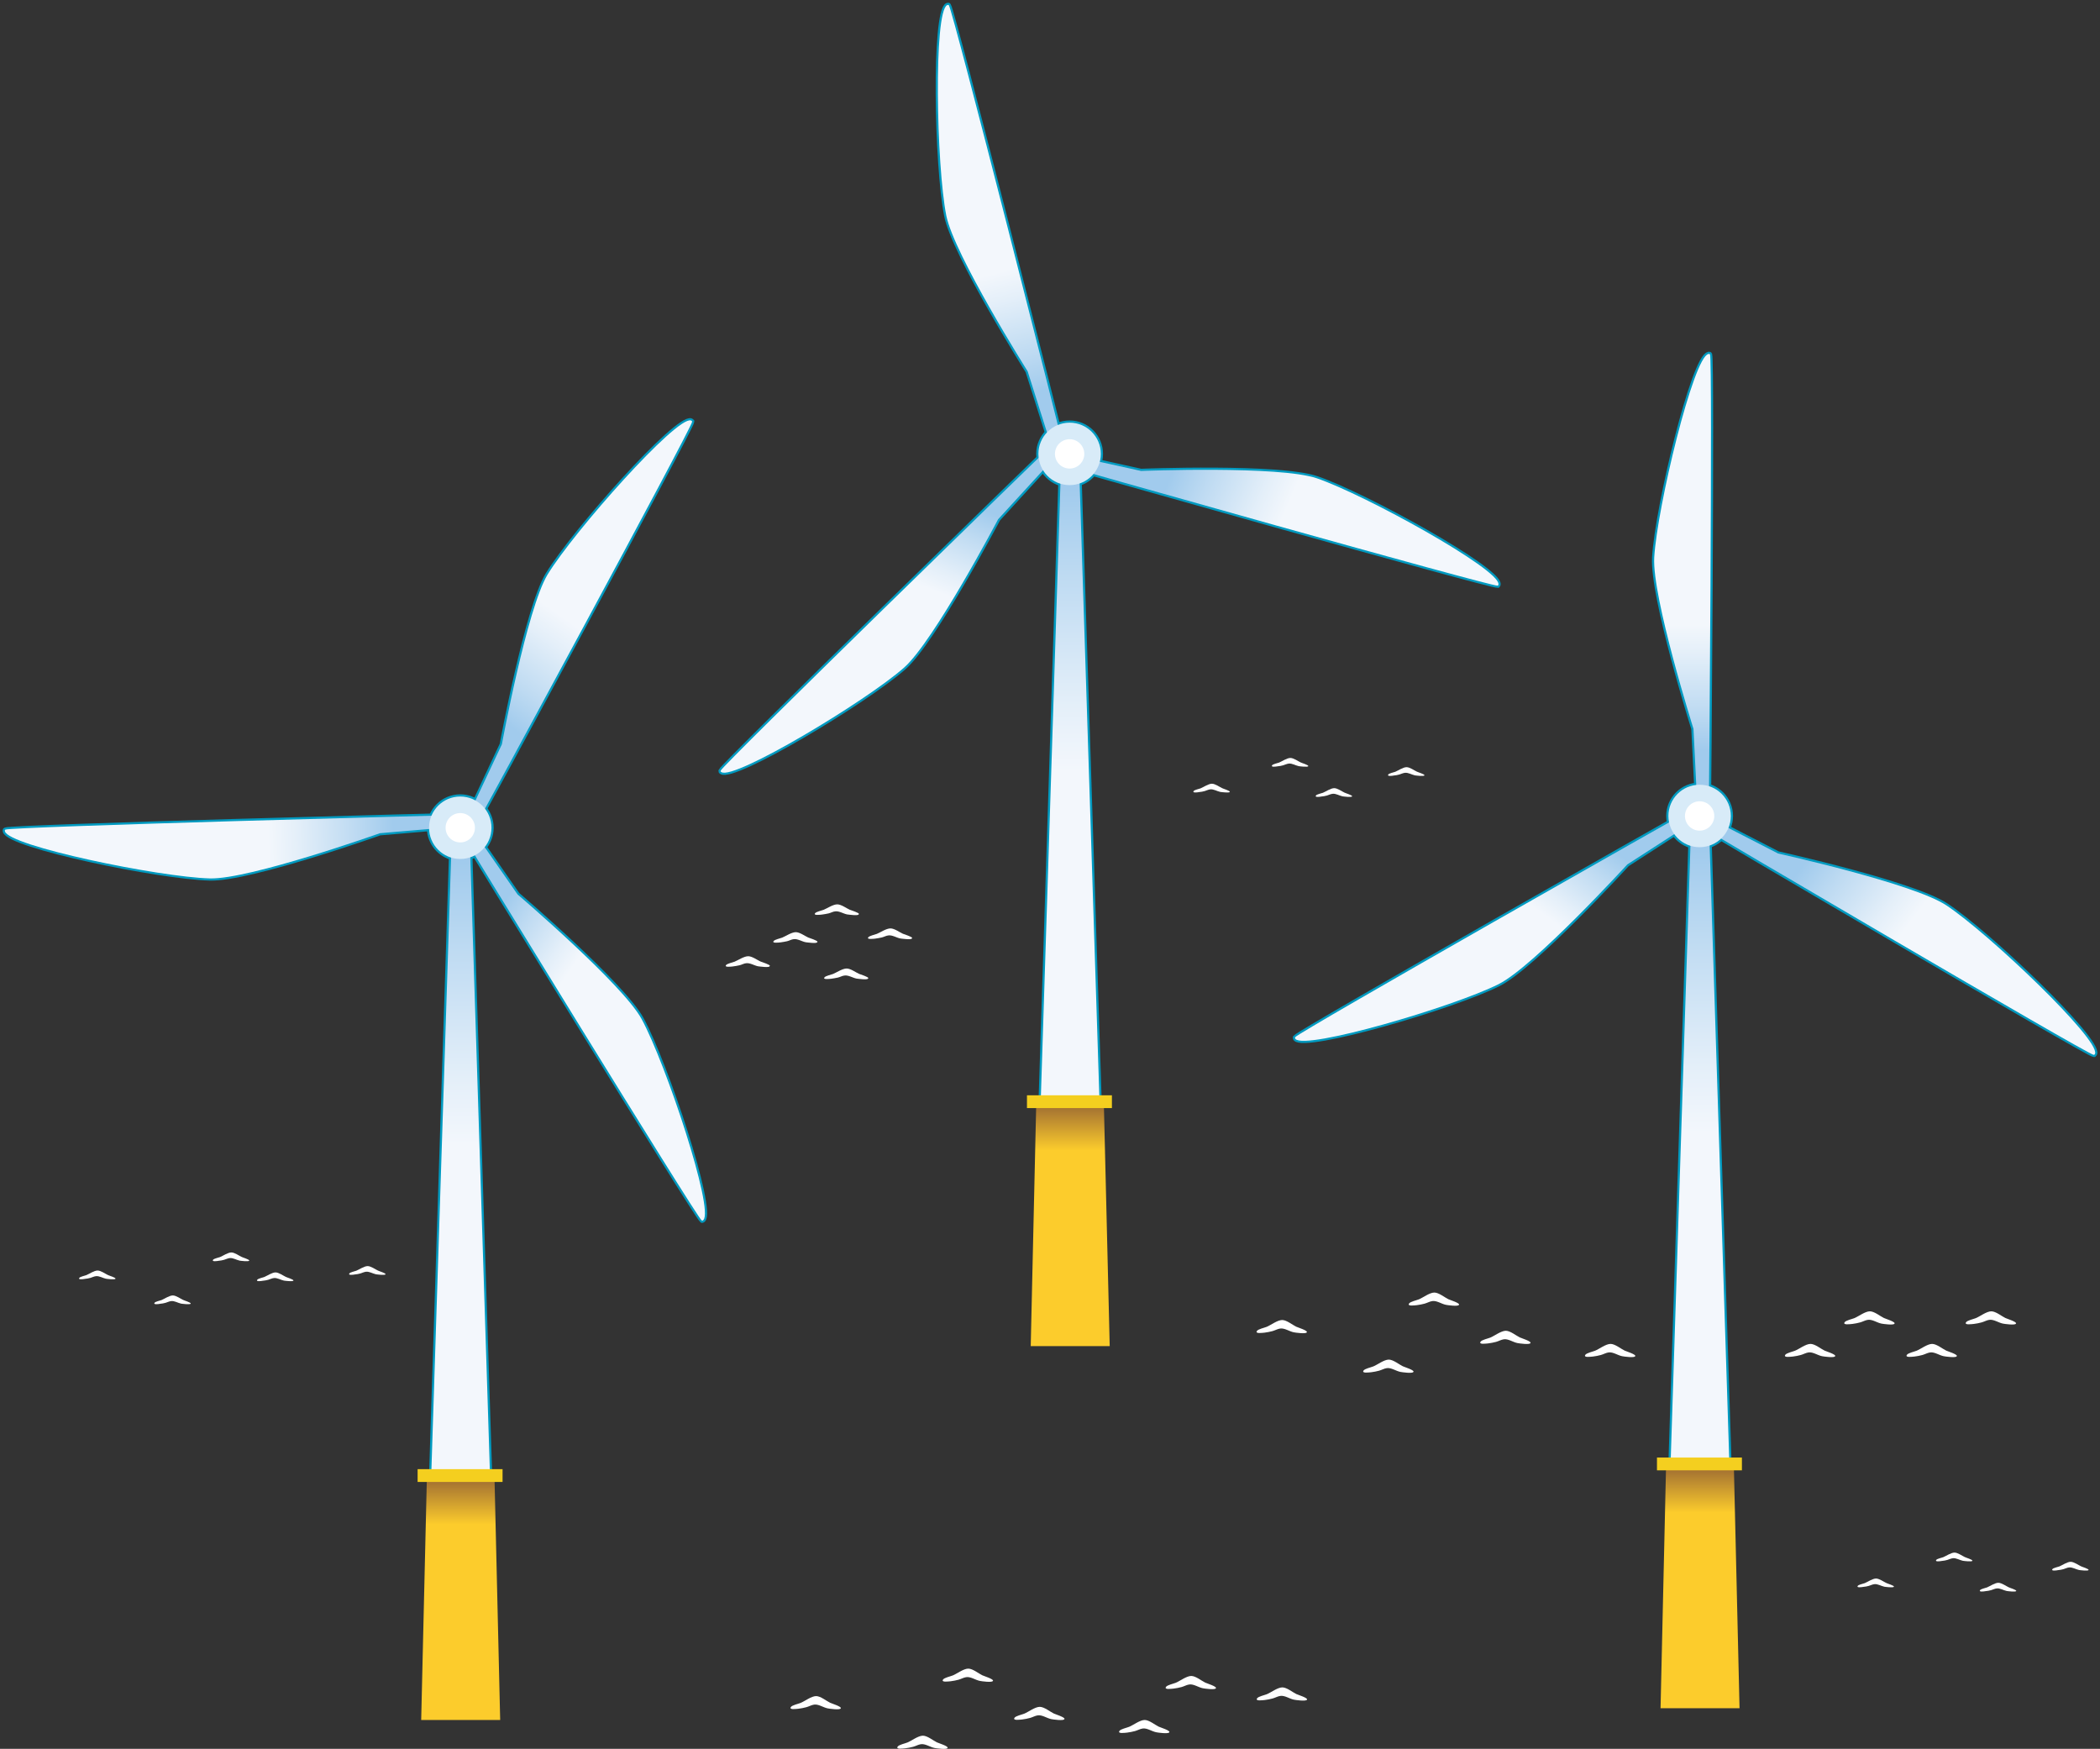 <svg width="269" height="224" viewBox="0 0 269 224" fill="none" xmlns="http://www.w3.org/2000/svg">
<rect x="0" y="0" width="269" height="224" fill="#333333" stroke="none"/>
<g clip-path="url(#clip0_83_16220)">
<path d="M218.937 106.416L222.302 211.826H213.211L216.599 106.416H218.937Z" stroke="#009AC0" stroke-width="0.56" stroke-miterlimit="10"/>
<path d="M217.101 103.487C216.336 103.859 166.339 132.206 165.923 132.839C165.901 132.883 165.88 132.905 165.88 132.905C165.88 132.971 165.901 133.014 165.945 133.08C167.234 134.522 186.093 128.993 191.949 126.064C196.494 123.791 208.448 110.721 208.448 110.721L217.32 104.995L217.079 103.509L217.101 103.487Z" stroke="#009AC0" stroke-width="0.56" stroke-miterlimit="10"/>
<path d="M217.188 105.476C217.888 105.935 267.448 135.091 268.191 135.112C268.235 135.112 268.257 135.112 268.257 135.112C268.301 135.069 268.344 135.025 268.366 134.959C268.978 133.124 254.752 119.551 249.289 115.945C245.05 113.147 227.765 109.323 227.765 109.323L218.368 104.492L217.188 105.454V105.476Z" stroke="#009AC0" stroke-width="0.56" stroke-miterlimit="10"/>
<path d="M218.871 104.405C218.937 103.575 219.374 46.072 219.046 45.416C219.046 45.373 219.002 45.351 219.002 45.351C218.937 45.329 218.893 45.307 218.827 45.351C216.926 45.744 212.294 64.846 211.9 71.381C211.594 76.451 216.926 93.346 216.926 93.346L217.451 103.902L218.871 104.427V104.405Z" stroke="#009AC0" stroke-width="0.56" stroke-miterlimit="10"/>
<path d="M217.713 108.514C219.921 108.514 221.712 106.723 221.712 104.514C221.712 102.305 219.921 100.515 217.713 100.515C215.504 100.515 213.714 102.305 213.714 104.514C213.714 106.723 215.504 108.514 217.713 108.514Z" stroke="#009AC0" stroke-width="0.56" stroke-miterlimit="10"/>
<path d="M217.713 106.394C218.751 106.394 219.592 105.552 219.592 104.514C219.592 103.476 218.751 102.635 217.713 102.635C216.675 102.635 215.834 103.476 215.834 104.514C215.834 105.552 216.675 106.394 217.713 106.394Z" stroke="#009AC0" stroke-width="0.56" stroke-miterlimit="10"/>
<path d="M138.237 60.016L141.624 165.426H132.533L135.899 60.016H138.237Z" stroke="#009AC0" stroke-width="0.56" stroke-miterlimit="10"/>
<path d="M134.391 57.349C133.757 57.896 92.566 98.001 92.325 98.701C92.325 98.744 92.303 98.766 92.303 98.766C92.303 98.832 92.369 98.876 92.413 98.897C94.03 99.968 110.878 89.849 115.795 85.522C119.619 82.156 127.857 66.507 127.857 66.507L135.003 58.705L134.391 57.328V57.349Z" stroke="#009AC0" stroke-width="0.56" stroke-miterlimit="10"/>
<path d="M134.981 59.251C135.767 59.535 191.097 75.162 191.818 75.009C191.862 75.009 191.884 75.009 191.884 75.009C191.927 74.965 191.949 74.9 191.949 74.834C192.08 72.889 174.883 63.382 168.677 61.262C163.869 59.622 146.169 60.322 146.169 60.322L135.855 58.049L134.959 59.273L134.981 59.251Z" stroke="#009AC0" stroke-width="0.56" stroke-miterlimit="10"/>
<path d="M136.336 57.787C136.183 56.956 122.044 1.224 121.542 0.678C121.52 0.634 121.498 0.634 121.498 0.634C121.432 0.634 121.367 0.634 121.323 0.656C119.575 1.53 119.946 21.178 121.214 27.604C122.197 32.587 131.637 47.558 131.637 47.558L134.828 57.634L136.336 57.787Z" stroke="#009AC0" stroke-width="0.56" stroke-miterlimit="10"/>
<path d="M137.013 62.136C139.222 62.136 141.012 60.345 141.012 58.136C141.012 55.927 139.222 54.137 137.013 54.137C134.804 54.137 133.014 55.927 133.014 58.136C133.014 60.345 134.804 62.136 137.013 62.136Z" stroke="#009AC0" stroke-width="0.56" stroke-miterlimit="10"/>
<path d="M137.013 60.016C138.051 60.016 138.892 59.175 138.892 58.136C138.892 57.098 138.051 56.257 137.013 56.257C135.975 56.257 135.134 57.098 135.134 58.136C135.134 59.175 135.975 60.016 137.013 60.016Z" stroke="#009AC0" stroke-width="0.56" stroke-miterlimit="10"/>
<path d="M60.181 107.924L63.546 213.335H54.456L57.843 107.924H60.181Z" stroke="#009AC0" stroke-width="0.56" stroke-miterlimit="10"/>
<path d="M58.782 106.175C59.176 106.919 89.244 155.919 89.878 156.313C89.921 156.335 89.943 156.356 89.943 156.356C90.009 156.356 90.053 156.313 90.096 156.269C91.495 154.936 85.311 136.271 82.186 130.523C79.76 126.064 66.299 114.568 66.299 114.568L60.268 105.891L58.782 106.197V106.175Z" stroke="#009AC0" stroke-width="0.56" stroke-miterlimit="10"/>
<path d="M60.793 106.023C61.23 105.301 88.632 54.771 88.654 54.028C88.654 53.984 88.654 53.962 88.654 53.962C88.611 53.918 88.567 53.875 88.501 53.853C86.644 53.306 73.576 67.993 70.145 73.588C67.501 77.938 64.289 95.335 64.289 95.335L59.788 104.908L60.793 106.044V106.023Z" stroke="#009AC0" stroke-width="0.56" stroke-miterlimit="10"/>
<path d="M59.656 104.383C58.804 104.361 1.355 105.891 0.699 106.263C0.656 106.285 0.634 106.307 0.634 106.307C0.612 106.372 0.612 106.416 0.634 106.481C1.093 108.361 20.344 112.339 26.9 112.514C31.991 112.645 48.665 106.722 48.665 106.722L59.197 105.826L59.678 104.383H59.656Z" stroke="#009AC0" stroke-width="0.56" stroke-miterlimit="10"/>
<path d="M58.957 110.022C61.166 110.022 62.956 108.231 62.956 106.023C62.956 103.814 61.166 102.023 58.957 102.023C56.748 102.023 54.958 103.814 54.958 106.023C54.958 108.231 56.748 110.022 58.957 110.022Z" stroke="#009AC0" stroke-width="0.56" stroke-miterlimit="10"/>
<path d="M58.957 107.902C59.995 107.902 60.836 107.06 60.836 106.022C60.836 104.984 59.995 104.143 58.957 104.143C57.919 104.143 57.078 104.984 57.078 106.022C57.078 107.06 57.919 107.902 58.957 107.902Z" stroke="#009AC0" stroke-width="0.56" stroke-miterlimit="10"/>
<path d="M267.536 201.095C267.58 200.942 266.706 200.702 266.553 200.614C266.225 200.461 265.657 200.046 265.241 200.046C264.804 200.046 264.171 200.483 263.799 200.636C263.559 200.723 263.013 200.833 262.903 200.986C262.707 201.248 263.384 201.161 263.603 201.117C263.843 201.095 264.105 201.051 264.324 200.986C264.542 200.92 264.804 200.789 265.045 200.767C265.46 200.723 265.897 201.008 266.312 201.095C266.443 201.117 267.47 201.248 267.536 201.095Z" fill="white"/>
<path d="M258.271 203.783C258.314 203.63 257.44 203.39 257.287 203.302C256.959 203.149 256.391 202.734 255.976 202.734C255.539 202.734 254.905 203.171 254.534 203.324C254.293 203.412 253.747 203.521 253.638 203.674C253.441 203.936 254.119 203.849 254.337 203.805C254.578 203.783 254.84 203.739 255.058 203.674C255.277 203.608 255.539 203.477 255.779 203.455C256.195 203.412 256.632 203.696 257.047 203.783C257.178 203.805 258.205 203.936 258.271 203.783Z" fill="white"/>
<path d="M242.603 203.237C242.646 203.084 241.772 202.843 241.619 202.756C241.291 202.603 240.723 202.188 240.308 202.188C239.871 202.188 239.237 202.625 238.866 202.778C238.626 202.865 238.079 202.975 237.97 203.128C237.773 203.39 238.451 203.302 238.669 203.259C238.91 203.237 239.172 203.193 239.39 203.128C239.609 203.062 239.871 202.931 240.111 202.909C240.527 202.865 240.964 203.149 241.379 203.237C241.51 203.259 242.537 203.39 242.603 203.237Z" fill="white"/>
<path d="M252.655 199.915C252.698 199.762 251.824 199.521 251.671 199.434C251.343 199.281 250.775 198.866 250.36 198.866C249.923 198.866 249.289 199.303 248.918 199.456C248.678 199.543 248.131 199.653 248.022 199.806C247.825 200.068 248.503 199.98 248.721 199.937C248.962 199.915 249.224 199.871 249.442 199.806C249.661 199.74 249.923 199.609 250.163 199.587C250.579 199.543 251.016 199.827 251.431 199.915C251.562 199.937 252.589 200.068 252.655 199.915Z" fill="white"/>
<path d="M167.409 170.628C167.475 170.41 166.273 170.038 166.033 169.929C165.574 169.71 164.809 169.076 164.241 169.076C163.629 169.076 162.755 169.754 162.252 169.951C161.924 170.082 161.181 170.235 161.007 170.475C160.744 170.869 161.684 170.716 161.99 170.694C162.34 170.65 162.667 170.584 162.995 170.497C163.323 170.41 163.651 170.213 163.978 170.169C164.547 170.082 165.158 170.541 165.727 170.65C165.923 170.694 167.322 170.89 167.387 170.65L167.409 170.628Z" fill="white"/>
<path d="M196.057 172.005C196.123 171.787 194.921 171.415 194.681 171.306C194.222 171.087 193.457 170.453 192.889 170.453C192.277 170.453 191.403 171.131 190.9 171.328C190.573 171.459 189.83 171.612 189.655 171.852C189.393 172.246 190.332 172.093 190.638 172.071C190.988 172.027 191.316 171.961 191.643 171.874C191.971 171.787 192.299 171.59 192.627 171.546C193.195 171.459 193.807 171.918 194.375 172.027C194.572 172.071 195.97 172.267 196.036 172.027L196.057 172.005Z" fill="white"/>
<path d="M242.69 169.513C242.755 169.295 241.554 168.923 241.313 168.814C240.854 168.595 240.09 167.962 239.521 167.962C238.909 167.962 238.035 168.639 237.533 168.836C237.205 168.967 236.462 169.12 236.287 169.36C236.025 169.754 236.965 169.601 237.271 169.579C237.62 169.535 237.948 169.47 238.276 169.382C238.604 169.295 238.931 169.098 239.259 169.054C239.827 168.967 240.439 169.426 241.007 169.535C241.204 169.579 242.603 169.776 242.668 169.535L242.69 169.513Z" fill="white"/>
<path d="M258.249 169.513C258.314 169.295 257.112 168.923 256.872 168.814C256.413 168.595 255.648 167.962 255.08 167.962C254.468 167.962 253.594 168.639 253.092 168.836C252.764 168.967 252.021 169.12 251.846 169.36C251.584 169.754 252.523 169.601 252.829 169.579C253.179 169.535 253.507 169.47 253.834 169.382C254.162 169.295 254.49 169.098 254.818 169.054C255.386 168.967 255.998 169.426 256.566 169.535C256.763 169.579 258.161 169.776 258.227 169.535L258.249 169.513Z" fill="white"/>
<path d="M209.475 173.688C209.54 173.469 208.338 173.098 208.098 172.989C207.639 172.77 206.874 172.136 206.306 172.136C205.694 172.136 204.82 172.814 204.318 173.01C203.99 173.142 203.247 173.295 203.072 173.535C202.81 173.928 203.749 173.775 204.055 173.754C204.405 173.71 204.733 173.644 205.061 173.557C205.388 173.469 205.716 173.273 206.044 173.229C206.612 173.142 207.224 173.601 207.792 173.71C207.989 173.754 209.387 173.95 209.453 173.71L209.475 173.688Z" fill="white"/>
<path d="M235.085 173.688C235.151 173.469 233.949 173.098 233.709 172.989C233.25 172.77 232.485 172.136 231.917 172.136C231.305 172.136 230.431 172.814 229.928 173.01C229.601 173.142 228.858 173.295 228.683 173.535C228.421 173.928 229.36 173.775 229.666 173.754C230.016 173.71 230.343 173.644 230.671 173.557C230.999 173.469 231.327 173.273 231.655 173.229C232.223 173.142 232.835 173.601 233.403 173.71C233.599 173.754 234.998 173.95 235.064 173.71L235.085 173.688Z" fill="white"/>
<path d="M250.666 173.688C250.732 173.469 249.53 173.098 249.289 172.989C248.83 172.77 248.066 172.136 247.497 172.136C246.886 172.136 246.011 172.814 245.509 173.01C245.181 173.142 244.438 173.295 244.263 173.535C244.001 173.928 244.941 173.775 245.247 173.754C245.596 173.71 245.924 173.644 246.252 173.557C246.58 173.469 246.907 173.273 247.235 173.229C247.803 173.142 248.415 173.601 248.983 173.71C249.18 173.754 250.579 173.95 250.644 173.71L250.666 173.688Z" fill="white"/>
<path d="M181.067 175.699C181.132 175.48 179.931 175.109 179.69 174.999C179.231 174.781 178.466 174.147 177.898 174.147C177.286 174.147 176.412 174.825 175.91 175.021C175.582 175.152 174.839 175.305 174.664 175.546C174.402 175.939 175.342 175.786 175.648 175.764C175.997 175.721 176.325 175.655 176.653 175.568C176.981 175.48 177.308 175.283 177.636 175.24C178.204 175.152 178.816 175.611 179.384 175.721C179.581 175.764 180.979 175.961 181.045 175.721L181.067 175.699Z" fill="white"/>
<path d="M186.901 167.109C186.967 166.891 185.765 166.519 185.525 166.41C185.066 166.191 184.301 165.558 183.733 165.558C183.121 165.558 182.247 166.235 181.744 166.432C181.416 166.563 180.673 166.716 180.499 166.956C180.236 167.35 181.176 167.197 181.482 167.175C181.832 167.131 182.159 167.066 182.487 166.978C182.815 166.891 183.143 166.694 183.471 166.65C184.039 166.563 184.651 167.022 185.219 167.131C185.415 167.175 186.814 167.372 186.879 167.131L186.901 167.109Z" fill="white"/>
<path d="M218.937 106.416L222.302 211.826H213.211L216.599 106.416H218.937Z" fill="url(#paint0_linear_83_16220)"/>
<path d="M217.101 103.487C216.336 103.859 166.339 132.206 165.923 132.839C165.901 132.883 165.88 132.905 165.88 132.905C165.88 132.971 165.901 133.014 165.945 133.08C167.234 134.522 186.093 128.993 191.949 126.064C196.494 123.791 208.448 110.721 208.448 110.721L217.32 104.995L217.079 103.509L217.101 103.487Z" fill="url(#paint1_linear_83_16220)"/>
<path d="M217.188 105.476C217.888 105.935 267.448 135.091 268.191 135.112C268.235 135.112 268.257 135.112 268.257 135.112C268.301 135.069 268.344 135.025 268.366 134.959C268.978 133.124 254.752 119.551 249.289 115.945C245.05 113.147 227.765 109.323 227.765 109.323L218.368 104.492L217.188 105.454V105.476Z" fill="url(#paint2_linear_83_16220)"/>
<path d="M218.871 104.405C218.937 103.575 219.374 46.072 219.046 45.416C219.046 45.373 219.002 45.351 219.002 45.351C218.937 45.329 218.893 45.307 218.827 45.351C216.926 45.744 212.294 64.846 211.9 71.381C211.594 76.451 216.926 93.346 216.926 93.346L217.451 103.902L218.871 104.427V104.405Z" fill="url(#paint3_linear_83_16220)"/>
<path d="M217.713 108.514C219.921 108.514 221.712 106.723 221.712 104.514C221.712 102.305 219.921 100.515 217.713 100.515C215.504 100.515 213.714 102.305 213.714 104.514C213.714 106.723 215.504 108.514 217.713 108.514Z" fill="#D8EBF8"/>
<path d="M217.713 106.394C218.751 106.394 219.592 105.552 219.592 104.514C219.592 103.476 218.751 102.635 217.713 102.635C216.675 102.635 215.834 103.476 215.834 104.514C215.834 105.552 216.675 106.394 217.713 106.394Z" fill="white"/>
<path d="M222.826 218.798H212.709L213.408 188.047H222.105L222.826 218.798Z" fill="url(#paint4_linear_83_16220)"/>
<path d="M223.132 186.692H212.25V188.331H223.132V186.692Z" fill="#F4CF1F"/>
<path d="M138.237 60.016L141.624 165.426H132.533L135.899 60.016H138.237Z" fill="url(#paint5_linear_83_16220)"/>
<path d="M134.391 57.349C133.757 57.896 92.566 98.001 92.325 98.701C92.325 98.744 92.303 98.766 92.303 98.766C92.303 98.832 92.369 98.876 92.413 98.897C94.03 99.968 110.878 89.849 115.795 85.522C119.619 82.156 127.857 66.507 127.857 66.507L135.003 58.705L134.391 57.328V57.349Z" fill="url(#paint6_linear_83_16220)"/>
<path d="M134.981 59.251C135.767 59.535 191.097 75.162 191.818 75.009C191.862 75.009 191.884 75.009 191.884 75.009C191.927 74.965 191.949 74.9 191.949 74.834C192.08 72.889 174.883 63.382 168.677 61.262C163.869 59.622 146.169 60.322 146.169 60.322L135.855 58.049L134.959 59.273L134.981 59.251Z" fill="url(#paint7_linear_83_16220)"/>
<path d="M136.336 57.787C136.183 56.956 122.044 1.224 121.542 0.678C121.52 0.634 121.498 0.634 121.498 0.634C121.432 0.634 121.367 0.634 121.323 0.656C119.575 1.53 119.946 21.178 121.214 27.604C122.197 32.587 131.637 47.558 131.637 47.558L134.828 57.634L136.336 57.787Z" fill="url(#paint8_linear_83_16220)"/>
<path d="M137.013 62.136C139.222 62.136 141.012 60.345 141.012 58.136C141.012 55.927 139.222 54.137 137.013 54.137C134.804 54.137 133.014 55.927 133.014 58.136C133.014 60.345 134.804 62.136 137.013 62.136Z" fill="#D8EBF8"/>
<path d="M137.013 60.016C138.051 60.016 138.892 59.175 138.892 58.136C138.892 57.098 138.051 56.257 137.013 56.257C135.975 56.257 135.134 57.098 135.134 58.136C135.134 59.175 135.975 60.016 137.013 60.016Z" fill="white"/>
<path d="M142.148 172.42H132.031L132.73 141.647H141.405L142.148 172.42Z" fill="url(#paint9_linear_83_16220)"/>
<path d="M142.432 140.292H131.55V141.931H142.432V140.292Z" fill="#F4CF1F"/>
<path d="M60.181 107.924L63.546 213.335H54.456L57.843 107.924H60.181Z" fill="url(#paint10_linear_83_16220)"/>
<path d="M58.782 106.175C59.176 106.919 89.244 155.919 89.878 156.313C89.921 156.335 89.943 156.356 89.943 156.356C90.009 156.356 90.053 156.313 90.096 156.269C91.495 154.936 85.311 136.271 82.186 130.523C79.76 126.064 66.299 114.568 66.299 114.568L60.268 105.891L58.782 106.197V106.175Z" fill="url(#paint11_linear_83_16220)"/>
<path d="M60.793 106.022C61.23 105.301 88.632 54.771 88.654 54.028C88.654 53.984 88.654 53.962 88.654 53.962C88.611 53.918 88.567 53.875 88.501 53.853C86.644 53.306 73.576 67.993 70.145 73.588C67.501 77.938 64.289 95.335 64.289 95.335L59.788 104.908L60.793 106.044V106.022Z" fill="url(#paint12_linear_83_16220)"/>
<path d="M59.656 104.383C58.804 104.361 1.355 105.891 0.699 106.263C0.656 106.285 0.634 106.307 0.634 106.307C0.612 106.372 0.612 106.416 0.634 106.481C1.093 108.361 20.344 112.339 26.9 112.514C31.991 112.645 48.665 106.722 48.665 106.722L59.197 105.826L59.678 104.383H59.656Z" fill="url(#paint13_linear_83_16220)"/>
<path d="M58.957 110.022C61.166 110.022 62.956 108.231 62.956 106.023C62.956 103.814 61.166 102.023 58.957 102.023C56.748 102.023 54.958 103.814 54.958 106.023C54.958 108.231 56.748 110.022 58.957 110.022Z" fill="#D8EBF8"/>
<path d="M58.957 107.902C59.995 107.902 60.836 107.06 60.836 106.022C60.836 104.984 59.995 104.143 58.957 104.143C57.919 104.143 57.078 104.984 57.078 106.022C57.078 107.06 57.919 107.902 58.957 107.902Z" fill="white"/>
<path d="M64.07 220.307H53.953L54.674 189.555H63.349L64.07 220.307Z" fill="url(#paint14_linear_83_16220)"/>
<path d="M64.376 188.178H53.494V189.818H64.376V188.178Z" fill="#F4CF1F"/>
<path d="M110.026 117.081C110.069 116.907 109.02 116.601 108.824 116.513C108.43 116.338 107.753 115.836 107.25 115.836C106.704 115.836 105.939 116.36 105.502 116.535C105.218 116.644 104.563 116.775 104.41 116.972C104.169 117.278 105 117.169 105.262 117.147C105.568 117.103 105.852 117.06 106.136 116.994C106.42 116.928 106.704 116.754 106.988 116.732C107.491 116.666 108.037 117.038 108.518 117.125C108.693 117.147 109.916 117.322 109.982 117.125L110.026 117.081Z" fill="white"/>
<path d="M116.843 120.163C116.887 119.988 115.838 119.682 115.642 119.595C115.248 119.42 114.571 118.917 114.068 118.917C113.522 118.917 112.757 119.442 112.32 119.617C112.036 119.726 111.38 119.857 111.227 120.054C110.987 120.36 111.817 120.251 112.08 120.229C112.386 120.185 112.67 120.141 112.954 120.076C113.238 120.01 113.522 119.835 113.806 119.814C114.309 119.748 114.855 120.12 115.336 120.207C115.51 120.229 116.734 120.404 116.8 120.207L116.843 120.163Z" fill="white"/>
<path d="M111.227 125.299C111.271 125.124 110.222 124.818 110.026 124.731C109.632 124.556 108.955 124.053 108.452 124.053C107.906 124.053 107.141 124.578 106.704 124.753C106.42 124.862 105.764 124.993 105.611 125.19C105.371 125.496 106.201 125.387 106.464 125.365C106.77 125.321 107.054 125.277 107.338 125.212C107.622 125.146 107.906 124.971 108.19 124.95C108.693 124.884 109.239 125.256 109.72 125.343C109.894 125.365 111.118 125.54 111.184 125.343L111.227 125.299Z" fill="white"/>
<path d="M104.716 120.644C104.759 120.469 103.71 120.163 103.514 120.076C103.12 119.901 102.443 119.398 101.94 119.398C101.394 119.398 100.629 119.923 100.192 120.098C99.908 120.207 99.252 120.338 99.1 120.535C98.859 120.841 99.69 120.731 99.952 120.71C100.258 120.666 100.542 120.622 100.826 120.557C101.11 120.491 101.394 120.316 101.678 120.294C102.181 120.229 102.727 120.6 103.208 120.688C103.383 120.71 104.606 120.884 104.672 120.688L104.716 120.644Z" fill="white"/>
<path d="M98.619 123.726C98.662 123.551 97.614 123.245 97.417 123.157C97.023 122.982 96.346 122.48 95.844 122.48C95.297 122.48 94.532 123.004 94.095 123.179C93.811 123.288 93.156 123.42 93.003 123.616C92.762 123.922 93.593 123.813 93.855 123.791C94.161 123.747 94.445 123.704 94.729 123.638C95.013 123.573 95.297 123.398 95.581 123.376C96.084 123.31 96.63 123.682 97.111 123.769C97.286 123.791 98.51 123.966 98.575 123.769L98.619 123.726Z" fill="white"/>
<path d="M182.466 99.313C182.509 99.16 181.635 98.919 181.482 98.832C181.154 98.679 180.586 98.264 180.171 98.264C179.734 98.264 179.1 98.701 178.729 98.854C178.488 98.941 177.942 99.05 177.833 99.204C177.636 99.466 178.314 99.378 178.532 99.335C178.773 99.313 179.035 99.269 179.253 99.204C179.472 99.138 179.734 99.007 179.974 98.985C180.39 98.941 180.827 99.225 181.242 99.313C181.373 99.335 182.4 99.466 182.466 99.313Z" fill="white"/>
<path d="M173.2 102.001C173.244 101.848 172.37 101.608 172.217 101.52C171.889 101.367 171.321 100.952 170.906 100.952C170.469 100.952 169.835 101.389 169.463 101.542C169.223 101.629 168.677 101.739 168.567 101.892C168.371 102.154 169.048 102.067 169.267 102.023C169.507 102.001 169.769 101.957 169.988 101.892C170.206 101.826 170.469 101.695 170.709 101.673C171.124 101.629 171.561 101.914 171.976 102.001C172.108 102.023 173.135 102.154 173.2 102.001Z" fill="white"/>
<path d="M157.532 101.433C157.576 101.28 156.702 101.039 156.549 100.952C156.221 100.799 155.653 100.384 155.238 100.384C154.801 100.384 154.167 100.821 153.795 100.974C153.555 101.061 153.009 101.171 152.9 101.324C152.703 101.586 153.38 101.498 153.599 101.455C153.839 101.433 154.101 101.389 154.32 101.324C154.538 101.258 154.801 101.127 155.041 101.105C155.456 101.061 155.893 101.345 156.308 101.433C156.44 101.455 157.467 101.586 157.532 101.433Z" fill="white"/>
<path d="M167.584 98.133C167.628 97.98 166.754 97.739 166.601 97.652C166.273 97.499 165.705 97.084 165.29 97.084C164.853 97.084 164.219 97.521 163.847 97.674C163.607 97.761 163.061 97.87 162.952 98.023C162.755 98.286 163.432 98.198 163.651 98.154C163.891 98.133 164.153 98.089 164.372 98.023C164.59 97.958 164.853 97.827 165.093 97.805C165.508 97.761 165.945 98.045 166.36 98.133C166.492 98.154 167.519 98.286 167.584 98.133Z" fill="white"/>
<path d="M107.709 218.798C107.775 218.58 106.573 218.208 106.333 218.099C105.874 217.88 105.109 217.247 104.541 217.247C103.929 217.247 103.055 217.924 102.552 218.121C102.224 218.252 101.481 218.405 101.307 218.645C101.044 219.039 101.984 218.886 102.29 218.864C102.639 218.82 102.967 218.755 103.295 218.667C103.623 218.58 103.951 218.383 104.278 218.339C104.847 218.252 105.458 218.711 106.027 218.82C106.223 218.864 107.622 219.061 107.687 218.82L107.709 218.798Z" fill="white"/>
<path d="M136.357 220.175C136.423 219.957 135.221 219.585 134.981 219.476C134.522 219.257 133.757 218.624 133.189 218.624C132.577 218.624 131.703 219.301 131.2 219.498C130.873 219.629 130.13 219.782 129.955 220.022C129.692 220.416 130.632 220.263 130.938 220.241C131.288 220.197 131.615 220.132 131.943 220.044C132.271 219.957 132.599 219.76 132.927 219.716C133.495 219.629 134.107 220.088 134.675 220.197C134.871 220.241 136.27 220.438 136.336 220.197L136.357 220.175Z" fill="white"/>
<path d="M167.431 217.684C167.497 217.465 166.295 217.093 166.054 216.984C165.596 216.766 164.831 216.132 164.263 216.132C163.651 216.132 162.777 216.809 162.274 217.006C161.946 217.137 161.203 217.29 161.028 217.531C160.766 217.924 161.706 217.771 162.012 217.749C162.361 217.705 162.689 217.64 163.017 217.552C163.345 217.465 163.673 217.268 164 217.225C164.568 217.137 165.18 217.596 165.748 217.705C165.945 217.749 167.344 217.946 167.409 217.705L167.431 217.684Z" fill="white"/>
<path d="M149.796 221.858C149.862 221.64 148.66 221.268 148.42 221.159C147.961 220.94 147.196 220.306 146.628 220.306C146.016 220.306 145.142 220.984 144.639 221.181C144.312 221.312 143.569 221.465 143.394 221.705C143.132 222.099 144.071 221.946 144.377 221.924C144.727 221.88 145.055 221.814 145.382 221.727C145.71 221.64 146.038 221.443 146.366 221.399C146.934 221.312 147.546 221.771 148.114 221.88C148.311 221.924 149.709 222.12 149.775 221.88L149.796 221.858Z" fill="white"/>
<path d="M155.762 216.219C155.828 216.001 154.626 215.629 154.385 215.52C153.926 215.301 153.162 214.667 152.593 214.667C151.982 214.667 151.108 215.345 150.605 215.542C150.277 215.673 149.534 215.826 149.359 216.066C149.097 216.46 150.037 216.307 150.343 216.285C150.692 216.241 151.02 216.176 151.348 216.088C151.676 216.001 152.003 215.804 152.331 215.76C152.899 215.673 153.511 216.132 154.079 216.241C154.276 216.285 155.675 216.482 155.74 216.241L155.762 216.219Z" fill="white"/>
<path d="M121.389 223.869C121.454 223.65 120.252 223.279 120.012 223.17C119.553 222.951 118.788 222.317 118.22 222.317C117.608 222.317 116.734 222.995 116.232 223.191C115.904 223.323 115.161 223.475 114.986 223.716C114.724 224.109 115.663 223.956 115.969 223.934C116.319 223.891 116.647 223.825 116.975 223.738C117.302 223.65 117.63 223.454 117.958 223.41C118.526 223.323 119.138 223.781 119.706 223.891C119.903 223.934 121.301 224.131 121.367 223.891L121.389 223.869Z" fill="white"/>
<path d="M127.201 215.28C127.267 215.061 126.065 214.689 125.825 214.58C125.366 214.362 124.601 213.728 124.033 213.728C123.421 213.728 122.547 214.405 122.044 214.602C121.716 214.733 120.973 214.886 120.799 215.127C120.536 215.52 121.476 215.367 121.782 215.345C122.132 215.301 122.459 215.236 122.787 215.148C123.115 215.061 123.443 214.864 123.77 214.821C124.339 214.733 124.95 215.192 125.519 215.301C125.715 215.345 127.114 215.542 127.179 215.301L127.201 215.28Z" fill="white"/>
<path d="M31.926 161.471C31.97 161.318 31.096 161.077 30.943 160.99C30.615 160.837 30.047 160.422 29.631 160.422C29.195 160.422 28.561 160.859 28.189 161.012C27.949 161.099 27.403 161.208 27.293 161.361C27.097 161.624 27.774 161.536 27.993 161.493C28.233 161.471 28.495 161.427 28.714 161.361C28.932 161.296 29.195 161.165 29.435 161.143C29.85 161.099 30.287 161.383 30.702 161.471C30.833 161.493 31.86 161.624 31.926 161.471Z" fill="white"/>
<path d="M37.586 164.028C37.629 163.875 36.755 163.634 36.602 163.547C36.275 163.394 35.706 162.979 35.291 162.979C34.854 162.979 34.22 163.416 33.849 163.569C33.608 163.656 33.062 163.766 32.953 163.919C32.756 164.181 33.434 164.093 33.652 164.05C33.893 164.028 34.155 163.984 34.373 163.919C34.592 163.853 34.854 163.722 35.094 163.7C35.51 163.656 35.947 163.94 36.362 164.028C36.493 164.05 37.52 164.181 37.586 164.028Z" fill="white"/>
<path d="M24.431 166.978C24.474 166.825 23.6 166.585 23.447 166.497C23.12 166.344 22.551 165.929 22.136 165.929C21.699 165.929 21.066 166.366 20.694 166.519C20.454 166.607 19.907 166.716 19.798 166.869C19.601 167.131 20.279 167.044 20.497 167C20.738 166.978 21 166.935 21.218 166.869C21.437 166.803 21.699 166.672 21.94 166.65C22.355 166.607 22.792 166.891 23.207 166.978C23.338 167 24.365 167.131 24.431 166.978Z" fill="white"/>
<path d="M14.794 163.787C14.838 163.634 13.963 163.394 13.81 163.307C13.483 163.154 12.915 162.738 12.499 162.738C12.062 162.738 11.429 163.175 11.057 163.328C10.817 163.416 10.271 163.525 10.161 163.678C9.965 163.94 10.642 163.853 10.861 163.809C11.101 163.787 11.363 163.744 11.582 163.678C11.8 163.613 12.062 163.481 12.303 163.46C12.718 163.416 13.155 163.7 13.57 163.787C13.701 163.809 14.728 163.94 14.794 163.787Z" fill="white"/>
<path d="M49.386 163.219C49.429 163.066 48.555 162.826 48.403 162.738C48.075 162.585 47.507 162.17 47.091 162.17C46.654 162.17 46.021 162.607 45.649 162.76C45.409 162.848 44.862 162.957 44.753 163.11C44.556 163.372 45.234 163.285 45.452 163.241C45.693 163.219 45.955 163.176 46.173 163.11C46.392 163.044 46.654 162.913 46.895 162.891C47.31 162.848 47.747 163.132 48.162 163.219C48.293 163.241 49.32 163.372 49.386 163.219Z" fill="white"/>
</g>
<defs>
<linearGradient id="paint0_linear_83_16220" x1="217.757" y1="145.101" x2="217.757" y2="108.907" gradientUnits="userSpaceOnUse">
<stop stop-color="#F3F7FC"/>
<stop offset="0.23" stop-color="#E4EFF9"/>
<stop offset="0.68" stop-color="#BFDBF2"/>
<stop offset="1" stop-color="#A1CBED"/>
</linearGradient>
<linearGradient id="paint1_linear_83_16220" x1="194.572" y1="114.874" x2="201.609" y2="105.215" gradientUnits="userSpaceOnUse">
<stop stop-color="#F3F7FC"/>
<stop offset="0.23" stop-color="#E4EFF9"/>
<stop offset="0.68" stop-color="#BFDBF2"/>
<stop offset="1" stop-color="#A1CBED"/>
</linearGradient>
<linearGradient id="paint2_linear_83_16220" x1="244.067" y1="119.027" x2="231.893" y2="109.631" gradientUnits="userSpaceOnUse">
<stop stop-color="#F3F7FC"/>
<stop offset="0.23" stop-color="#E4EFF9"/>
<stop offset="0.68" stop-color="#BFDBF2"/>
<stop offset="1" stop-color="#A1CBED"/>
</linearGradient>
<linearGradient id="paint3_linear_83_16220" x1="215.528" y1="79.992" x2="215.528" y2="96.078" gradientUnits="userSpaceOnUse">
<stop stop-color="#F3F7FC"/>
<stop offset="0.23" stop-color="#E4EFF9"/>
<stop offset="0.68" stop-color="#BFDBF2"/>
<stop offset="1" stop-color="#A1CBED"/>
</linearGradient>
<linearGradient id="paint4_linear_83_16220" x1="217.778" y1="188.047" x2="217.778" y2="194.757" gradientUnits="userSpaceOnUse">
<stop stop-color="#A16F32"/>
<stop offset="0.85" stop-color="#FCCC2C"/>
</linearGradient>
<linearGradient id="paint5_linear_83_16220" x1="137.079" y1="98.701" x2="137.079" y2="62.507" gradientUnits="userSpaceOnUse">
<stop stop-color="#F3F7FC"/>
<stop offset="0.23" stop-color="#E4EFF9"/>
<stop offset="0.68" stop-color="#BFDBF2"/>
<stop offset="1" stop-color="#A1CBED"/>
</linearGradient>
<linearGradient id="paint6_linear_83_16220" x1="115.715" y1="74.111" x2="120.075" y2="62.983" gradientUnits="userSpaceOnUse">
<stop stop-color="#F3F7FC"/>
<stop offset="0.23" stop-color="#E4EFF9"/>
<stop offset="0.68" stop-color="#BFDBF2"/>
<stop offset="1" stop-color="#A1CBED"/>
</linearGradient>
<linearGradient id="paint7_linear_83_16220" x1="164.668" y1="65.578" x2="150.517" y2="59.594" gradientUnits="userSpaceOnUse">
<stop stop-color="#F3F7FC"/>
<stop offset="0.23" stop-color="#E4EFF9"/>
<stop offset="0.68" stop-color="#BFDBF2"/>
<stop offset="1" stop-color="#A1CBED"/>
</linearGradient>
<linearGradient id="paint8_linear_83_16220" x1="127.17" y1="35.051" x2="131.247" y2="50.612" gradientUnits="userSpaceOnUse">
<stop stop-color="#F3F7FC"/>
<stop offset="0.23" stop-color="#E4EFF9"/>
<stop offset="0.68" stop-color="#BFDBF2"/>
<stop offset="1" stop-color="#A1CBED"/>
</linearGradient>
<linearGradient id="paint9_linear_83_16220" x1="137.078" y1="141.647" x2="137.078" y2="148.357" gradientUnits="userSpaceOnUse">
<stop stop-color="#A16F32"/>
<stop offset="0.85" stop-color="#FCCC2C"/>
</linearGradient>
<linearGradient id="paint10_linear_83_16220" x1="59.001" y1="146.609" x2="59.001" y2="110.416" gradientUnits="userSpaceOnUse">
<stop stop-color="#F3F7FC"/>
<stop offset="0.23" stop-color="#E4EFF9"/>
<stop offset="0.68" stop-color="#BFDBF2"/>
<stop offset="1" stop-color="#A1CBED"/>
</linearGradient>
<linearGradient id="paint11_linear_83_16220" x1="69.991" y1="128.837" x2="60.072" y2="122.14" gradientUnits="userSpaceOnUse">
<stop stop-color="#F3F7FC"/>
<stop offset="0.23" stop-color="#E4EFF9"/>
<stop offset="0.68" stop-color="#BFDBF2"/>
<stop offset="1" stop-color="#A1CBED"/>
</linearGradient>
<linearGradient id="paint12_linear_83_16220" x1="72.409" y1="79.22" x2="63.458" y2="91.709" gradientUnits="userSpaceOnUse">
<stop stop-color="#F3F7FC"/>
<stop offset="0.23" stop-color="#E4EFF9"/>
<stop offset="0.68" stop-color="#BFDBF2"/>
<stop offset="1" stop-color="#A1CBED"/>
</linearGradient>
<linearGradient id="paint13_linear_83_16220" x1="34.39" y1="109.096" x2="50.485" y2="108.539" gradientUnits="userSpaceOnUse">
<stop stop-color="#F3F7FC"/>
<stop offset="0.23" stop-color="#E4EFF9"/>
<stop offset="0.68" stop-color="#BFDBF2"/>
<stop offset="1" stop-color="#A1CBED"/>
</linearGradient>
<linearGradient id="paint14_linear_83_16220" x1="59.023" y1="189.555" x2="59.023" y2="196.265" gradientUnits="userSpaceOnUse">
<stop stop-color="#A16F32"/>
<stop offset="0.85" stop-color="#FCCC2C"/>
</linearGradient>
<clipPath id="clip0_83_16220">
<rect width="269" height="224" fill="white"/>
</clipPath>
</defs>
</svg>
